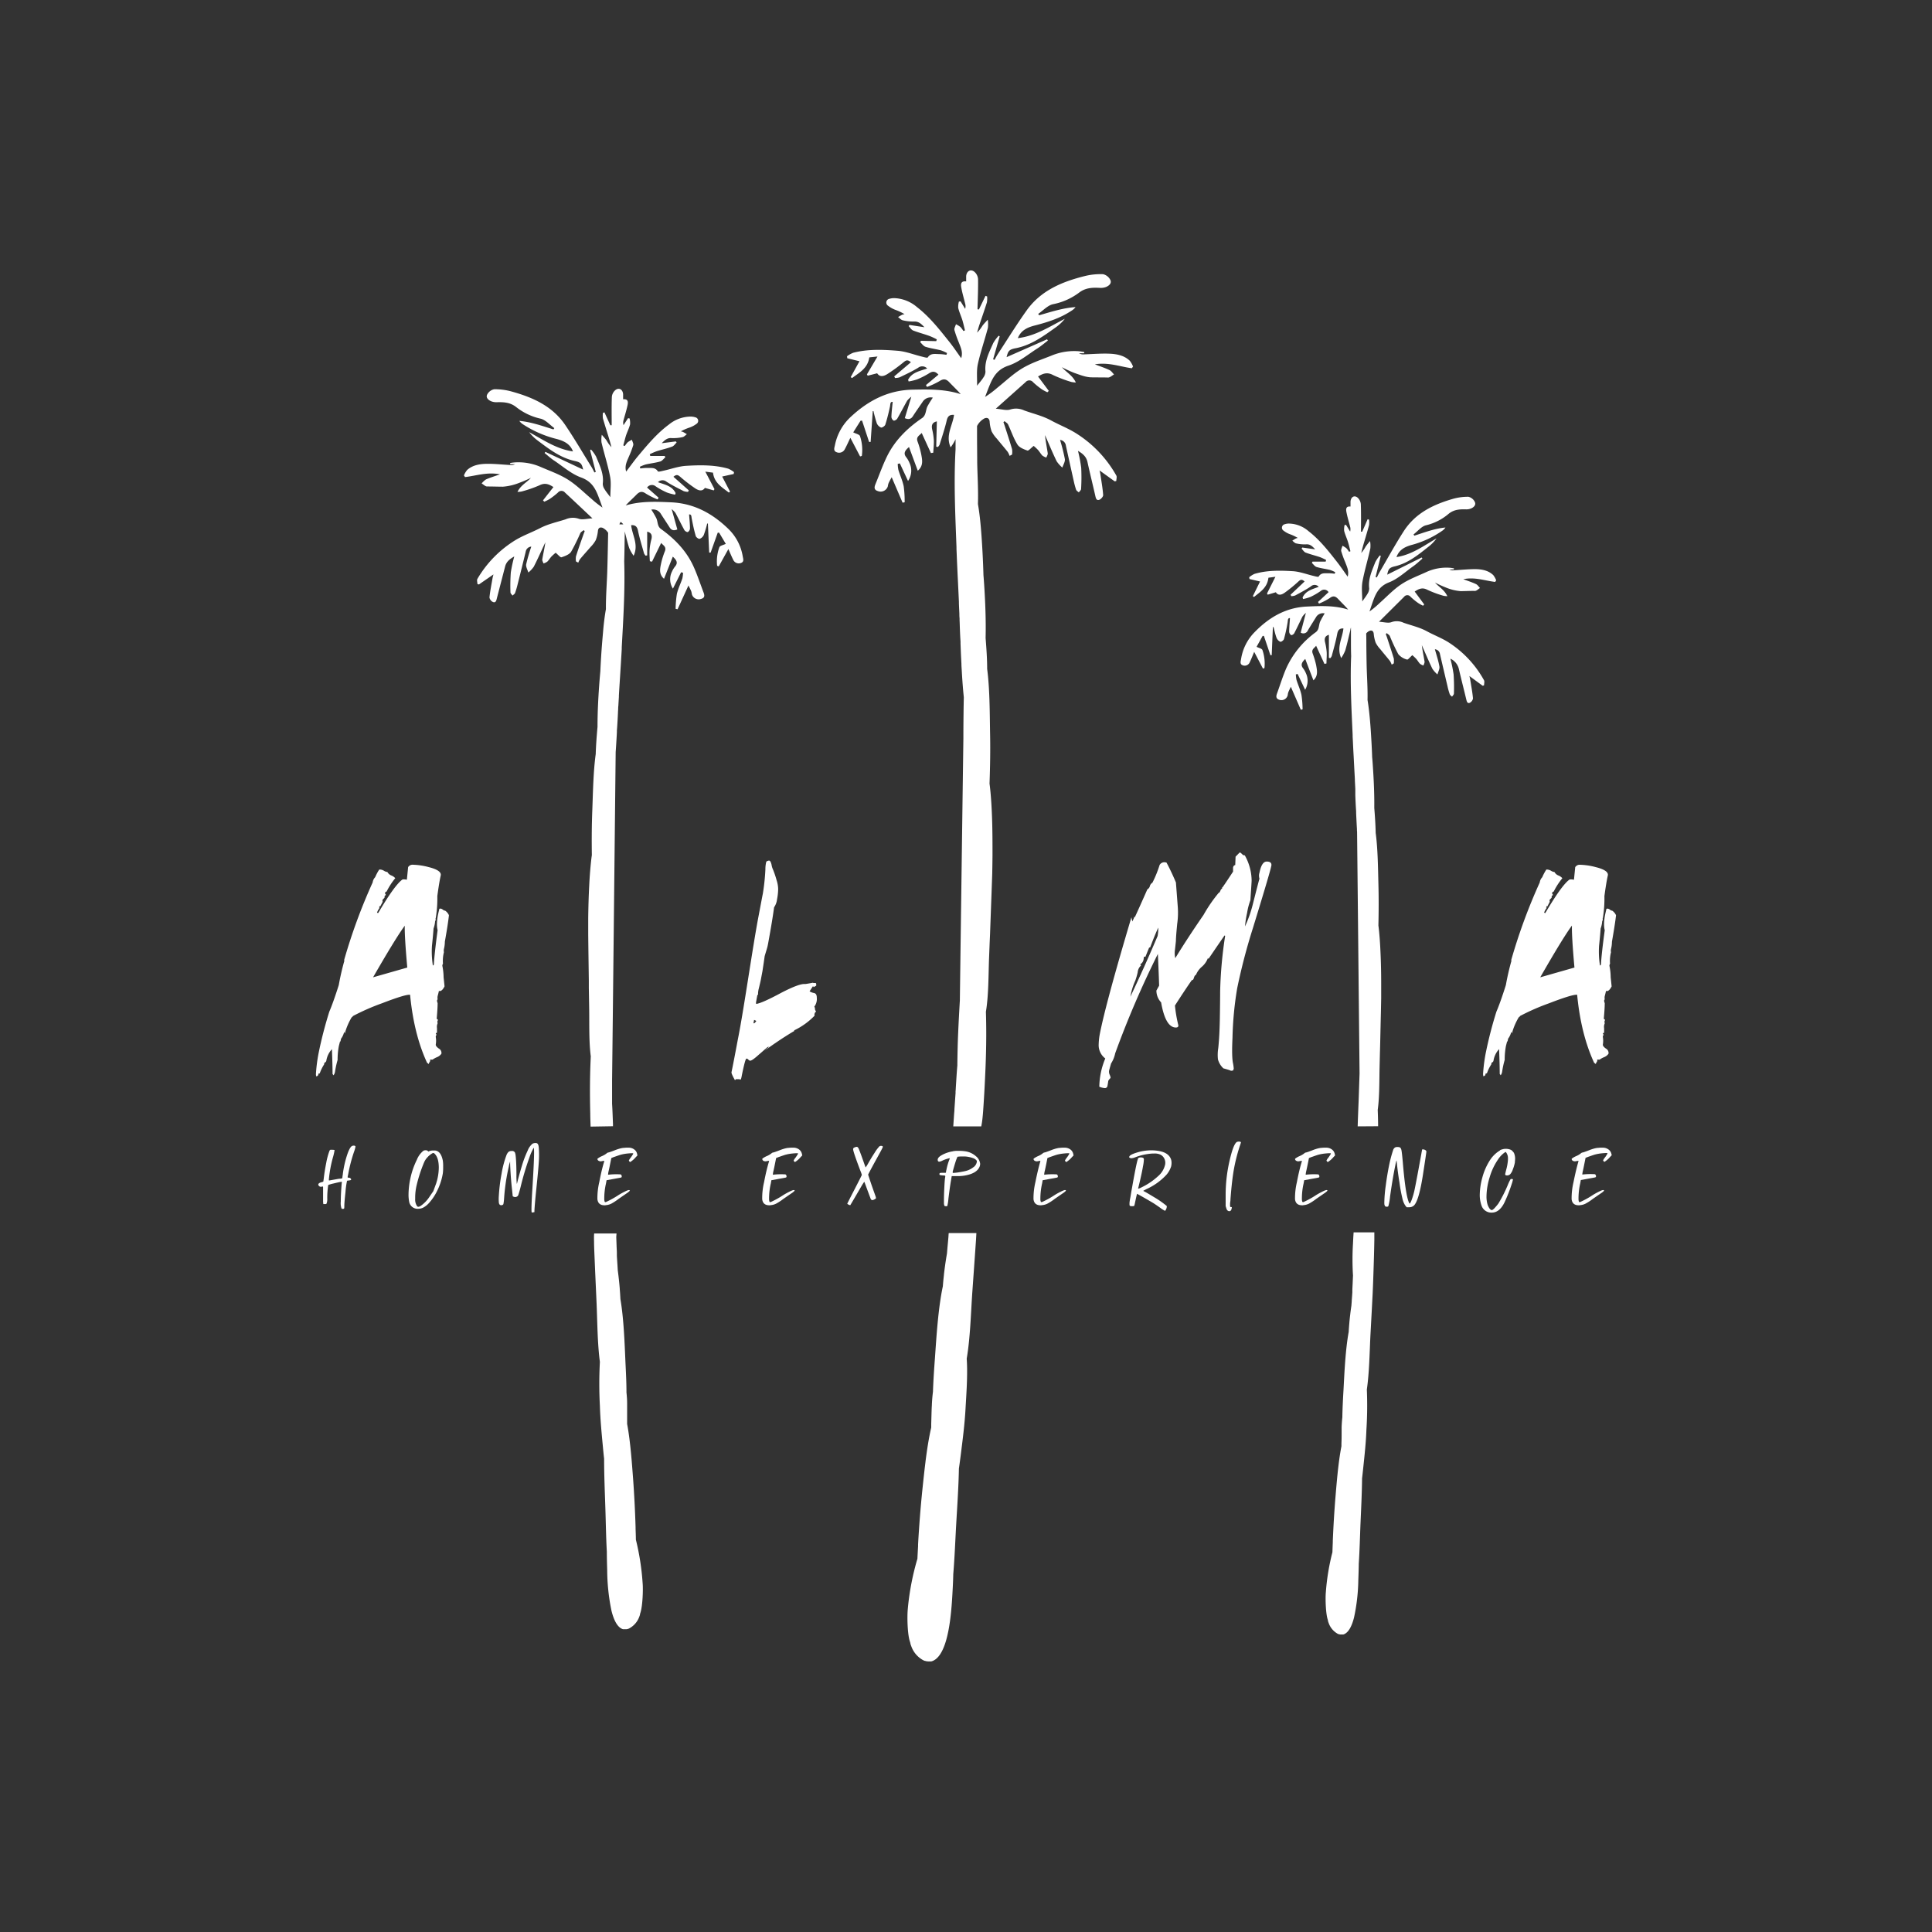 <svg id="Livello_1" data-name="Livello 1" xmlns="http://www.w3.org/2000/svg" viewBox="0 0 708.66 708.66"><rect x="0" y="0" width="708.66" height="708.66" fill="#333333" stroke="none"/><defs><style>.cls-1{fill:#fff;}</style></defs><path class="cls-1" d="M347.94,452.73h0a.53.53,0,0,1,0,.13l-.06.92c-.1,1.18-.22,2.44-.34,3.73h0v0c-.06.75-.13,1.51-.19,2.27-.26,1.49-.51,3.07-.73,4.68h0v0c-.14,1-.26,2-.38,3a.77.77,0,0,1,0,.15h0c-.16,1.38-.3,2.78-.4,4.18-1.73,8.11-2.35,18.57-2.9,26.3-.31,4.13-.59,8.28-.73,12.43-.19,1.44-.31,2.93-.39,4.44h0v0c0,.55-.06,1.1-.08,1.66v0h0c-.07,1.95-.11,3.9-.17,5.78l0,1.22c-.9,3.91-1.55,8.19-2.09,12.45h0v.05c-.44,3.51-.8,7-1.15,10.3-.69,6.7-1.2,13.38-1.58,20.1l0,.61h0c-.08,1.54-.17,3.07-.24,4.61a95.41,95.41,0,0,0-3.47,17.77h0l-.09,1c-.22,2.65-.13,9.23.91,11.93a3.82,3.82,0,0,0,.11.51s0,0,0,0h0l0,.09c.09.26.18.52.28.77v0A9.37,9.37,0,0,0,338.7,609h0c.18.08.37.16.55.22l.11,0,.47.13.16,0,.41.06H341l.27,0,.27,0a2.29,2.29,0,0,0,.51-.15c2.07-.8,3.74-3.31,4.95-7.45,1.45-5,2-11.16,2.33-16.83.12-2.24.28-4.91.33-7.57.51-6.12.74-12.39,1.07-18.19.38-6.61.87-13.66,1-20.57.24-1.58.44-3.18.65-4.78.71-5.64,1.47-11.44,1.78-17.21.26-4.78.86-12.42.43-18.29,1.3-7.64,1.51-16.39,2.05-24.26l.91-12.84.45-6.42c.05-.85.1-1.7.14-2.55H348Z"/><path class="cls-1" d="M360.61,407.59c.3-4.22.54-8.45.73-12.65.4-8.08.54-16,.29-23.82,1-6,.93-13.43,1.14-19.26l.24-6.14.14-3.07.11-3.07.45-12.3.24-6.78q.07-3.39.1-6.77c0-4.51,0-9-.16-13.46-.07-2.12-.17-4.31-.32-6.47s-.33-4.32-.61-6.37c.23-6.32.33-12.66.19-19.08-.12-7.28-.11-15.74-1.06-23,0-3.86-.28-7.58-.57-11.34.16-6.66-.13-13.37-.52-19.42-.08-1.23-.17-2.44-.27-3.65-.07-2.76-.19-5.5-.33-8.17-.15-2.85-.34-5.91-.6-9s-.6-6.07-1.09-8.87v-.2c.16-5-.17-10.06-.27-15,0-3.14-.05-6.29-.06-9.43,0-1.32,0-2.64,0-4a6.6,6.6,0,0,1,2.79-2.84c1-.34,1.69,0,1.83,1.19a13.24,13.24,0,0,0,.73,3.61,11.81,11.81,0,0,0,1.91,2.67c1.32,1.63,2.7,3.22,4,4.86a6.89,6.89,0,0,1,.68,1.45l.9-.47a6.65,6.65,0,0,0,0-2c-.81-2.77-1.72-5.51-2.6-8.27-.17-.54-.37-1.08-.56-1.62l.4-.37c.44.39,1.06.71,1.3,1.21,1.16,2.44,2,5.07,3.42,7.34.68,1.11,2.32,1.76,3.67,2.23.43.15,1.29-.92,2.31-1.7a19.53,19.53,0,0,1,1.58,1.48c.59.65,1,1.46,1.62,2.08a5.25,5.25,0,0,0,1.44.72c.18-.53.58-1.09.51-1.59-.32-2.2-.78-4.38-1-6.66,1.4,3.2,2.74,6.44,4.26,9.58a11.24,11.24,0,0,0,2.1,2.34c.33-1.05,1.07-2.16.92-3.14a69.09,69.09,0,0,0-1.76-7,2.38,2.38,0,0,1,2.14,2.09q1.42,6.47,2.87,12.92a29.56,29.56,0,0,0,.87,3.23c.15.4.63.68,1,1,.29-.41.81-.81.83-1.23a69.45,69.45,0,0,0,.05-7.77,53.17,53.17,0,0,0-1.19-6.24c1.7,1,3.05,2.08,3.49,4.11.89,4.13,1.93,8.23,2.86,12.35.2.86.39,1.85,1.45,1.5.63-.22,1.48-1.18,1.44-1.76-.18-2.51-.64-5-1-7.51-.07-.46-.19-.9-.32-1.5l5.55,4,.59-.14c0-.68.3-1.52,0-2A43.41,43.41,0,0,0,394.81,159c-2.92-1.86-6.22-3.11-9.27-4.78s-6.55-2.47-9.83-3.66a7.07,7.07,0,0,0-5.16-.35c-1.43.46-3.2-.14-5.29-.3l10.94-9.76a1.78,1.78,0,0,1,2.76.07,29.94,29.94,0,0,0,3.16,2.56,15.14,15.14,0,0,0,2.07,1.1l.51-.5-3.94-5.28c1.78-1.1,3.35-1.68,5.43-.57a47.46,47.46,0,0,0,6.77,2.57,9.68,9.68,0,0,0,1.66.2c-1.2-2.64-3.51-3.75-5.12-5.61a48.28,48.28,0,0,0,4.51,2.08c2.05.7,4.17,1.59,6.28,1.64s4.09,0,6.15.07c.71,0,1.46-.73,2.19-1.13-.55-.55-1-1.3-1.68-1.61-1.58-.75-3.26-1.3-5.35-2.1,5-.83,9.21.84,13.55,1.44l.45-.62a8.07,8.07,0,0,0-1.2-2.14c-2.09-2-4.83-2.48-7.54-2.59-3.09-.12-6.19.16-9.29.25a3.06,3.06,0,0,1-1.79-.39l1.88,0,.08-.44a16.16,16.16,0,0,0-1.67-.28,21.63,21.63,0,0,0-9.92,1.38c-3.69,1.51-7.58,2.73-11,4.75s-6.34,4.85-9.47,7.35a36.88,36.88,0,0,1-4.36,3.25c.6-1.53,1.16-3.07,1.8-4.58,1.35-3.2,3-5.65,6.82-6.92s7.11-4.09,10.59-6.3c1.34-.86,2.56-1.91,3.84-2.88l-.31-.46L369.22,131c.56-2.35,1-2.83,3.38-3.28,5.69-1.12,10.2-4.48,14.77-7.73a16.23,16.23,0,0,0,3.21-3.05c-5.54,2.84-10.75,6.31-17.24,7.09,1.2-3,3.71-4,6.31-4.66,4.71-1.21,9.29-2.68,13.38-5.4a5.1,5.1,0,0,0,1.48-1.33c-4.61.31-9,1.76-13.35,3l-.34-.51c1.82-1.23,3.5-3.16,5.48-3.56a23.41,23.41,0,0,0,9.59-4.29c2.37-1.77,4.85-1.82,7.52-1.69a5.49,5.49,0,0,0,2.35-.35c1.14-.5,2.18-1.45,1.42-2.74a4,4,0,0,0-2.59-1.93,24,24,0,0,0-6.65.68c-8.34,2.07-16.13,5.29-21.34,12.58-3.73,5.22-7.1,10.7-10.61,16.07-.44.67-.8,1.39-1.19,2.09l-.53-.19q1.22-4.22,2.42-8.42l-.37-.24a14.41,14.41,0,0,0-2,2.71c-1.46,3.33-3.24,6.59-2.85,10.45a3.82,3.82,0,0,1-.73,2.11c-.61,1-1.4,1.85-2.35,3.07.07-2.8-.25-5.45.28-7.92,1-4.49,2.51-8.85,3.69-13.3a11.07,11.07,0,0,0-.05-3c-.64.73-1.35,1.41-1.92,2.19a13.18,13.18,0,0,1-2,2.57c.27-.91.51-1.84.81-2.74.93-2.79,1.92-5.56,2.8-8.37a8.66,8.66,0,0,0,.08-2.17l-.59-.23-2.42,5-.52-.06c.09-3.69.26-7.39.2-11.08a3.92,3.92,0,0,0-1.27-2.62c-1.4-1.19-2.92-.37-3.09,1.52,0,.58,0,1.17,0,1.95-2.06-.24-2,1.12-1.77,2.34.36,2,.94,3.88,1.4,5.82a3.32,3.32,0,0,1,0,1.9l-1.68-2.73-.61.06a7.15,7.15,0,0,0-.25,2.35c.36,1.48,1,2.88,1.48,4.33.39,1.28.67,2.6,1,3.9l-.59.22a8.62,8.62,0,0,0-1.1-1.48,9.24,9.24,0,0,0-1.62-1c-.21.71-.72,1.5-.57,2.13a41.35,41.35,0,0,0,1.59,4.49c.67,1.8,1.62,3.54.9,5.83-1.61-2.21-3-4.34-4.63-6.33-3.53-4.43-7.05-8.88-11.57-12.39a13.56,13.56,0,0,0-8-3.29,6.08,6.08,0,0,0-2.09.22,1.4,1.4,0,0,0-.52,2.57,10.2,10.2,0,0,0,2.55,1.45,20,20,0,0,1,3.49,1.63,3.9,3.9,0,0,0-.85.19c-.53.26-1,.57-1.54.86.55.41,1.06,1,1.67,1.18a16.29,16.29,0,0,0,4.21.47c1.65-.07,2.58.8,3.79,2.09l-5.48-.84c-.1.15-.21.29-.31.43.56.56,1,1.37,1.7,1.63,2,.77,4,1.27,6,2a25,25,0,0,1,2.63,1.23l-.2.65-5.61-.13-.28.52c.64.58,1.2,1.44,1.95,1.68,1.83.58,3.77.83,5.64,1.3a15.37,15.37,0,0,1,2.25,1l-.22.65a19,19,0,0,0-2.7-.27c-1.45,0-3.07-.43-4.15,1.23-.17.25-1.38-.12-2.08-.29-3-.73-5.9-1.9-8.91-2.15-5.45-.44-11-.67-16.37.73a9.83,9.83,0,0,0-2.26,1.28l.11.73,4.47,1.1c-1,1.79-2.11,3.8-3.22,5.82l.5.34c2.64-2,5.73-3.53,6.32-7.58l3-.32L318,137.31l.27.5,3.47-.89c1,1.54,2.5,1.07,3.75.28a62.2,62.2,0,0,0,6-4.38c.81-.66,1.42-1,2.63.05L328,138.06l.3.59a5.75,5.75,0,0,0,1.69-.25c2.28-1.1,4.59-2.17,6.75-3.48a2.46,2.46,0,0,1,3.35.25c-2.67.92-5.56,1.38-7,4.13.07.21.14.42.2.62a19.57,19.57,0,0,0,3.17-.78,29,29,0,0,0,4.4-2.26c1.29-.82,2.28-.66,3.36.54l-4.58,3.83.39.68a29.77,29.77,0,0,0,4.57-2.13c1.5-1,2.5-.78,3.63.43,1.37,1.45,2.83,2.8,4.17,4.35-5.8-1.88-11.71-1.77-17.65-1.65-8.87.18-16.12,3.91-22.5,9.8a19.22,19.22,0,0,0-6,10.59c-.19.93-.69,2.09.66,2.57a2.34,2.34,0,0,0,3-1.19c.73-1.34,1.33-2.74,2-4.11l3.58,6.83.63-.19a15.94,15.94,0,0,0-.68-7.29c-.25-.61-1.48-.84-2.47-1.35.76-1.21,1.73-2.76,2.71-4.3l.53,0,2.58,7.82.56,0,.78-11.3h.27a43.79,43.79,0,0,0,1.2,4.43,2.91,2.91,0,0,0,1.56,1.58c.39.12,1.41-.55,1.57-1.05.69-2.17,1.23-4.39,1.71-6.62.18-.86,0-1.82,1-1.75-.17,1.84-.41,3.66-.47,5.49a1.74,1.74,0,0,0,.8,1.38c.3.13,1.11-.31,1.34-.7,1.27-2.18,2.41-4.43,3.65-6.62a9,9,0,0,1,1.52-1.45c-.91,3-1.65,5.4-2.4,7.88,1.39.58,2.3.37,3-.77,1.15-1.78,2.39-3.51,3.57-5.26a3.47,3.47,0,0,1,3.71-1.49,35.21,35.21,0,0,0-2,3.25c-.41.87-.48,1.9-.84,2.81a3,3,0,0,1-1,1.36c-5.51,3.74-10.16,8.3-13.08,14.36-1.53,3.18-2.72,6.53-4.06,9.8-.47,1.13-.76,2.22.83,2.69a2.76,2.76,0,0,0,3.64-1.74,5.91,5.91,0,0,1,.29-1.19c.28-.63.63-1.23,1.13-2.16l4,9.34.76-.14a40.36,40.36,0,0,0-.35-5.84c-.41-2.06-1.33-4-1.94-6a11.15,11.15,0,0,1-.24-2.25l.77-.17,3,6.44a6.67,6.67,0,0,0,.54-6.61,9.06,9.06,0,0,0-1.13-2c-1.24-1.5-.57-2.54.94-3.84,1.12,3,2.15,5.81,3.22,8.69,2.15-1.82,1.63-4,1.27-6a31.61,31.61,0,0,0-1.36-4.74c-.62-1.74.8-2.21,1.53-3.11l3.38,7.38.86-.15c.08-1.52.26-3,.21-4.55a23.81,23.81,0,0,0-.61-4c-.32-1.51,0-2.54,1.72-2.93-.08,3.1-.15,6.19-.23,9.28l.61.12a3.39,3.39,0,0,0,.63-.86c.9-2.93,1.89-5.84,2.59-8.82.36-1.56,1-2.23,2.7-2.1-.5,3.9-3.21,7.51-1.25,11.9a15.9,15.9,0,0,0,1.81-3l0-.09c0,1.29,0,2.57,0,3.85-.69,12-.09,24.31.34,35.76h0l0,.74.09,2.13c.07,1.69.14,3.37.22,5.05h0l.09,2q.26,5.13.49,10.24h0l0,.59h0c.05,1.26.11,2.52.17,3.78,0,.46,0,.93.05,1.4s0,1,.05,1.48h0c.06,2,.13,4.05.24,6.05h0l.08,1.31h0c0,.23,0,.47,0,.7.07,1.82.14,3.65.23,5.47h0l.1,1.87c0,.87.08,1.75.13,2.62.18,3.3.42,6.56.75,9.74-.1,4.3-.13,8.59-.16,12.88,0,.72,0,1.46,0,2.19-.49,36.4-1,73.34-1.29,95.91v.12c-.22,3.9-.45,7.89-.62,11.9-.17,3.8-.25,7.61-.3,11.39v.08h0c0,.18,0,.37,0,.55-.25,2.8-.4,5.65-.58,8.39h0c0,.39-.05.78-.08,1.16l0,.61h0c-.14,1.95-.27,3.91-.41,5.86h0v.08c0,.61-.09,1.22-.13,1.82l-.3,4.45h10.27C360.31,411.27,360.47,409.43,360.61,407.59Z"/><path class="cls-1" d="M217.9,455.44c0,1.89.11,3.79.18,5.68l.24,5.67.51,11.33c.29,6.94.31,14.66,1.21,21.42a151.13,151.13,0,0,0,0,16.11c.15,5.09.65,10.22,1.12,15.2.13,1.42.27,2.83.43,4.22,0,6.09.27,12.31.46,18.14.17,5.12.24,10.65.54,16,0,2.36.07,4.71.13,6.68a75.19,75.19,0,0,0,1.56,14.88c.9,3.68,2.19,5.92,3.83,6.68a2.48,2.48,0,0,0,.41.15,1.33,1.33,0,0,0,.21,0,.78.78,0,0,0,.22,0h.44l.34,0,.12,0a2.36,2.36,0,0,0,.38-.1l.09,0a4.07,4.07,0,0,0,.44-.18h0A7.91,7.91,0,0,0,234.5,593v0c.08-.22.16-.44.23-.67l0-.08h0l0,0a3.12,3.12,0,0,0,.09-.44c.88-2.36,1.07-8.15.94-10.49l-.06-.85h0a91.61,91.61,0,0,0-2.46-15.73c0-1.36-.07-2.71-.11-4.07h0l0-.54q-.27-8.88-.91-17.73c-.22-2.91-.45-6-.74-9.1v0h0c-.36-3.77-.8-7.55-1.45-11v-1.06c0-1.67,0-3.39,0-5.1h0v0l0-1.47v0h0c0-1.33-.11-2.64-.24-3.92,0-3.65-.19-7.32-.37-11-.3-6.82-.61-16-1.85-23.23q-.09-1.85-.24-3.69h0s0-.08,0-.13c-.07-.88-.15-1.76-.24-2.62v0h0c-.15-1.42-.31-2.82-.49-4.14l-.12-2v0h0c-.08-1.14-.15-2.25-.21-3.29l0-.82v-.1h0c0-.91-.07-1.81-.11-2.71v-.18h0l-.11-2.92c0-.48.06-1,.09-1.47h-8.2C217.85,453.32,217.87,454.38,217.9,455.44Z"/><path class="cls-1" d="M496.28,456.11a96.14,96.14,0,0,0,0,11.76l-.12,2.68h0v.16c-.05.82-.09,1.65-.12,2.48h0s0,.07,0,.1l0,.75c-.06.95-.14,2-.22,3h0v0c0,.6-.09,1.21-.12,1.83-.18,1.21-.35,2.49-.5,3.79h0v0c-.09.79-.17,1.59-.25,2.4,0,0,0,.08,0,.12h0c-.1,1.12-.19,2.25-.25,3.38-1.2,6.58-1.57,15-1.9,21.28-.2,3.34-.37,6.7-.43,10.05-.13,1.17-.21,2.37-.26,3.58h0v0c0,.45,0,.89,0,1.34v0h0c0,1.57,0,3.15-.07,4.67l0,1c-.62,3.18-1.06,6.64-1.42,10.09h0v0c-.29,2.84-.53,5.67-.75,8.33-.45,5.42-.77,10.83-1,16.25l0,.5h0c-.05,1.24-.1,2.48-.14,3.72a83.56,83.56,0,0,0-2.39,14.4h0l-.06.78c-.14,2.15,0,7.46.77,9.63a1.77,1.77,0,0,0,.08.4v0h0l0,.08a6.26,6.26,0,0,0,.21.61v0a7.23,7.23,0,0,0,3.33,4h0a2.78,2.78,0,0,0,.4.16l.08,0c.12,0,.23.07.35.09l.11,0a1.65,1.65,0,0,0,.31,0h.41l.2,0,.19,0a1.71,1.71,0,0,0,.38-.13c1.51-.68,2.71-2.73,3.56-6.08a69.46,69.46,0,0,0,1.57-13.63c.06-1.81.15-4,.17-6.12.32-4.95.44-10,.63-14.7.23-5.34.52-11,.58-16.62.16-1.28.29-2.57.43-3.87.48-4.56,1-9.26,1.16-13.92a139.88,139.88,0,0,0,.16-14.77c.89-6.19,1-13.26,1.3-19.62l.56-10.39.27-5.19c.08-1.73.15-3.47.21-5.2.17-4.86.33-9.7.41-14.52,0-.91,0-1.82,0-2.73h-7.6C496.4,453.53,496.34,454.82,496.28,456.11Z"/><path class="cls-1" d="M224.84,413.1l0-.85h0c-.1-2.42-.17-4.93-.33-7.4,0-.16,0-.33,0-.49h0v-.07c0-2.63,0-5.28,0-7.92.32-26.81.85-77.48,1.32-120.55l.06-.81.11-1.64h0c.1-1.6.2-3.21.28-4.81,0-.2,0-.41,0-.62h0l.09-1.14h0c.12-1.75.22-3.55.3-5.32h0c0-.43.05-.87.07-1.31s0-.82.07-1.22c.06-1.11.13-2.22.2-3.33h0l0-.51h0c.18-3,.37-6,.56-9l.11-1.74h0c.1-1.48.18-3,.27-4.44l.11-1.88,0-.65h0c.55-10.07,1.24-20.89.9-31.48.07-2.26.11-4.53.14-6.81l.05-3h0l0-1.2c.51,2,1,4.07,1.63,6.07a15,15,0,0,0,1.63,2.88c1.94-4.09-.52-7.55-.9-11.23,1.55-.09,2.19.55,2.5,2,.58,2.82,1.45,5.58,2.23,8.36a3.42,3.42,0,0,0,.57.83l.58-.11V195c1.58.41,1.89,1.38,1.55,2.8a21.11,21.11,0,0,0-.66,3.77c-.1,1.42,0,2.86.09,4.29l.8.16,3.35-6.87c.67.87,2,1.34,1.38,3a28.18,28.18,0,0,0-1.39,4.44c-.4,1.92-.94,3.94,1.05,5.71l3.23-8.12c1.39,1.27,2,2.26.8,3.64a8.65,8.65,0,0,0-1.11,1.85,6.29,6.29,0,0,0,.35,6.24l3-6,.71.17a11.38,11.38,0,0,1-.26,2.12c-.63,1.89-1.54,3.7-2,5.63a38.24,38.24,0,0,0-.46,5.49l.71.16,4-8.72c.44.9.76,1.47,1,2.07a6,6,0,0,1,.25,1.13,2.59,2.59,0,0,0,3.38,1.72c1.51-.4,1.26-1.44.85-2.51-1.19-3.12-2.23-6.3-3.6-9.33-2.61-5.78-6.89-10.17-12-13.83a2.83,2.83,0,0,1-.95-1.3c-.31-.86-.35-1.83-.73-2.66a30.13,30.13,0,0,0-1.83-3.11,3.27,3.27,0,0,1,3.46,1.48c1.07,1.69,2.19,3.34,3.24,5,.67,1.1,1.53,1.31,2.85.79l-2.08-7.47a8.09,8.09,0,0,1,1.39,1.4c1.13,2.09,2.14,4.24,3.29,6.32.2.37,1,.8,1.25.69a1.65,1.65,0,0,0,.78-1.28c0-1.72-.2-3.44-.32-5.18,1-.05.8.86,1,1.67.4,2.11.85,4.21,1.45,6.27.14.47,1.09,1.14,1.45,1a2.72,2.72,0,0,0,1.51-1.45,38.85,38.85,0,0,0,1.23-4.15h.26c.16,3.56.31,7.11.47,10.66h.53l2.61-7.31h.5l2.45,4.11c-.94.46-2.11.65-2.35,1.22a14.9,14.9,0,0,0-.82,6.85l.59.19,3.53-6.35c.59,1.3,1.12,2.64,1.77,3.91a2.21,2.21,0,0,0,2.81,1.2c1.29-.43.84-1.53.69-2.41A18.12,18.12,0,0,0,267.16,194c-5.87-5.69-12.61-9.37-21-9.75-5.59-.25-11.15-.49-16.66,1.15,1.29-1.43,2.71-2.67,4-4,1.1-1.11,2.05-1.32,3.44-.32a28,28,0,0,0,4.25,2.11l.39-.63-4.23-3.72a2.16,2.16,0,0,1,3.18-.43,27,27,0,0,0,4.09,2.24,18.18,18.18,0,0,0,3,.8l.2-.58c-1.28-2.63-4-3.12-6.48-4a2.32,2.32,0,0,1,3.16-.16c2,1.29,4.16,2.35,6.28,3.44a5.68,5.68,0,0,0,1.58.27l.3-.54-5.64-5c1.16-1,1.73-.62,2.47,0a57.22,57.22,0,0,0,5.53,4.26c1.16.77,2.57,1.25,3.54-.18l3.24.92.27-.47L258.71,173l2.82.37c.47,3.83,3.35,5.37,5.79,7.29l.47-.31c-1-1.92-2-3.84-2.9-5.56l4.23-.93.12-.68a9.45,9.45,0,0,0-2.09-1.26c-5-1.44-10.26-1.36-15.4-1.06-2.84.16-5.63,1.2-8.44,1.81-.67.15-1.82.47-2,.23-1-1.59-2.51-1.17-3.88-1.26a18.37,18.37,0,0,0-2.55.2l-.19-.62a14.44,14.44,0,0,1,2.14-.85c1.77-.4,3.6-.6,5.34-1.1.72-.21,1.26-1,1.88-1.53l-.25-.5h-5.29l-.17-.63a23.94,23.94,0,0,1,2.5-1.09c1.9-.6,3.85-1,5.71-1.71.64-.23,1.1-1,1.64-1.49l-.29-.41-5.18.66c1.17-1.19,2.07-2,3.62-1.88a15.21,15.21,0,0,0,4-.35c.59-.11,1.08-.7,1.61-1.07-.48-.28-.94-.59-1.44-.84a3.89,3.89,0,0,0-.78-.21A19.24,19.24,0,0,1,253,156.8a9.37,9.37,0,0,0,2.44-1.3,1.32,1.32,0,0,0-.43-2.44,5.8,5.8,0,0,0-2-.25,12.77,12.77,0,0,0-7.65,2.91c-4.34,3.2-7.76,7.31-11.19,11.4-1.54,1.84-2.93,3.81-4.5,5.86-.62-2.17.31-3.8,1-5.48a38,38,0,0,0,1.6-4.19c.16-.59-.31-1.34-.49-2a10.38,10.38,0,0,0-1.55.92,8.93,8.93,0,0,0-1.06,1.37l-.55-.22c.34-1.21.63-2.45,1-3.64.46-1.36,1.12-2.66,1.49-4.05a6.81,6.81,0,0,0-.18-2.22l-.57-.07-1.65,2.54a3.21,3.21,0,0,1,0-1.8c.49-1.82,1.07-3.61,1.46-5.44.25-1.15.33-2.43-1.61-2.25,0-.73,0-1.29,0-1.83-.12-1.79-1.53-2.6-2.87-1.51a3.71,3.71,0,0,0-1.26,2.44c-.14,3.47-.06,7-.06,10.44l-.5,0-2.16-4.74-.56.2a7.71,7.71,0,0,0,0,2c.76,2.67,1.62,5.3,2.43,8,.27.85.47,1.73.7,2.59a13,13,0,0,1-1.78-2.46c-.52-.75-1.17-1.41-1.76-2.11a10.28,10.28,0,0,0-.11,2.81c1,4.21,2.35,8.36,3.16,12.6.45,2.34.08,4.83.08,7.48-.86-1.18-1.58-2-2.13-2.95a3.51,3.51,0,0,1-.64-2c.45-3.64-1.15-6.75-2.45-9.92a13.74,13.74,0,0,0-1.85-2.6l-.36.22c.7,2.66,1.39,5.32,2.09,8l-.5.18c-.35-.67-.67-1.36-1.07-2-3.19-5.14-6.23-10.38-9.62-15.38-4.74-7-12-10.19-19.81-12.34a23.1,23.1,0,0,0-6.25-.8,3.78,3.78,0,0,0-2.48,1.76c-.75,1.21.21,2.12,1.27,2.62a5.14,5.14,0,0,0,2.2.38c2.52-.06,4.86.05,7.05,1.77a22.22,22.22,0,0,0,8.93,4.26c1.86.42,3.4,2.27,5.08,3.48l-.33.47c-4.11-1.27-8.17-2.74-12.51-3.13a4.84,4.84,0,0,0,1.37,1.28,40.31,40.31,0,0,0,12.48,5.4c2.43.68,4.77,1.7,5.83,4.53-6.09-.88-10.92-4.27-16.07-7.07a15.49,15.49,0,0,0,2.95,2.94c4.23,3.17,8.4,6.44,13.73,7.62,2.19.48,2.64.95,3.11,3.17l-13.84-6.51-.29.43c1.18.94,2.3,2,3.55,2.8,3.22,2.16,6.27,4.88,9.83,6.17s5.06,3.63,6.25,6.68c.57,1.44,1.07,2.9,1.6,4.36a36.1,36.1,0,0,1-4-3.17c-2.88-2.43-5.58-5.16-8.75-7.14s-6.79-3.22-10.24-4.73a20.39,20.39,0,0,0-9.3-1.52,14.46,14.46,0,0,0-1.59.22l.06.42h1.78a2.93,2.93,0,0,1-1.69.32c-2.92-.16-5.84-.49-8.75-.45-2.55.05-5.14.45-7.16,2.26a7.54,7.54,0,0,0-1.18,2l.41.6c4.1-.47,8.13-1.94,12.8-1-2,.71-3.59,1.19-5.09,1.85a6.87,6.87,0,0,0-1.62,1.49c.68.39,1.37,1.13,2,1.11,1.94,0,3.87.07,5.79.08a20.38,20.38,0,0,0,6-1.41,45,45,0,0,0,4.29-1.84c-1.55,1.71-3.75,2.7-4.94,5.16a8.49,8.49,0,0,0,1.56-.16A45,45,0,0,0,197.9,178c2-1,3.44-.42,5.1.66-1.32,1.67-2.57,3.27-3.83,4.88l.47.48a14,14,0,0,0,2-1,27.59,27.59,0,0,0,3-2.34,1.67,1.67,0,0,1,2.6,0c3.24,3,6.46,6.06,10.07,9.45-2,.1-3.65.62-5,.16a6.63,6.63,0,0,0-4.87.21c-3.12,1-6.36,1.68-9.34,3.22s-6,2.6-8.85,4.28a40.88,40.88,0,0,0-14.13,14.32c-.29.48,0,1.27,0,1.92l.55.14,5.33-3.68c-.14.56-.27,1-.34,1.4-.4,2.35-.89,4.7-1.12,7.06a2.28,2.28,0,0,0,1.32,1.68c1,.36,1.19-.57,1.39-1.37,1-3.86,2-7.7,3-11.57.46-1.9,1.76-2.87,3.39-3.79a49.56,49.56,0,0,0-1.27,5.86,66.15,66.15,0,0,0-.13,7.32c0,.39.49.78.75,1.17.32-.31.78-.57.93-.94a28.35,28.35,0,0,0,.9-3q1.52-6,3-12.11a2.22,2.22,0,0,1,2.06-1.91A66.08,66.08,0,0,0,193,207c-.16.92.51,2,.8,3a10.46,10.46,0,0,0,2-2.15c1.51-2.93,2.84-6,4.24-8.93-.3,2.14-.78,4.18-1.13,6.25-.08.46.28,1,.44,1.5a4.73,4.73,0,0,0,1.38-.64c.59-.57,1-1.32,1.57-1.92a18.68,18.68,0,0,1,1.52-1.36c.94.76,1.73,1.79,2.14,1.66,1.27-.42,2.83-1,3.51-2a72.67,72.67,0,0,0,3.39-6.85c.23-.46.82-.74,1.24-1.11l.37.37c-.19.5-.39,1-.56,1.51-.9,2.57-1.82,5.14-2.64,7.73a6.14,6.14,0,0,0,0,1.87l.84.46a6,6,0,0,1,.68-1.34c1.27-1.52,2.61-3,3.9-4.49a10.85,10.85,0,0,0,1.85-2.47,12.71,12.71,0,0,0,.78-3.38c.15-1.16.82-1.42,1.75-1.09a5.11,5.11,0,0,1,2,1.82c-.05,2.1-.08,4.21-.13,6.33-.06,2.76-.12,5.54-.21,8.3-.16,4.35-.51,8.77-.48,13.2v.18c-.44,2.46-.77,5.12-1,7.79s-.47,5.36-.64,7.87c-.16,2.35-.3,4.76-.41,7.19-.1,1.06-.19,2.13-.28,3.21-.41,5.32-.76,11.22-.75,17.09-.3,3.3-.55,6.57-.66,10-.88,6.39-1,13.83-1.24,20.24-.23,5.65-.26,11.24-.18,16.81-.26,1.79-.44,3.68-.6,5.59s-.28,3.83-.37,5.69c-.21,3.93-.31,7.89-.36,11.86q0,3,0,6l.07,6,.15,10.84,0,2.71.05,2.7.09,5.42c.07,5.13-.12,11.67.58,17-.34,6.86-.37,13.87-.19,21,0,1.59.08,3.18.12,4.78Zm3.74-220.84,0,.07-1.37,0a3.3,3.3,0,0,1,.45-.9A5.23,5.23,0,0,1,228.58,192.26Z"/><path class="cls-1" d="M505.49,413.1c0-2-.06-4-.14-6,.68-4.86.57-10.86.68-15.56l.12-5,.07-2.49.06-2.48q.11-5,.23-9.93l.11-5.48c0-1.83,0-3.65,0-5.47,0-3.64-.07-7.27-.23-10.87-.07-1.71-.16-3.47-.29-5.22s-.28-3.48-.5-5.13c.12-5.1.14-10.23,0-15.4-.15-5.88-.21-12.71-1-18.56-.06-3.12-.27-6.12-.51-9.15.06-5.38-.21-10.8-.55-15.68-.06-1-.14-2-.23-2.93-.07-2.23-.18-4.45-.31-6.6-.13-2.3-.29-4.77-.51-7.23s-.49-4.88-.87-7.14v-.16c.08-4.07-.21-8.12-.32-12.11-.06-2.53-.09-5.07-.12-7.61,0-1.52,0-3-.05-4.56a3.47,3.47,0,0,1,1.16-.92c.85-.32,1.46-.07,1.6,1.06a13.07,13.07,0,0,0,.71,3.26,10.33,10.33,0,0,0,1.7,2.39c1.17,1.47,2.39,2.88,3.56,4.35a7.53,7.53,0,0,1,.62,1.31l.76-.46a6.83,6.83,0,0,0,0-1.81c-.76-2.51-1.6-5-2.41-7.48-.16-.49-.35-1-.52-1.46l.34-.35c.38.35.92.62,1.14,1.07a69,69,0,0,0,3.09,6.62,6.1,6.1,0,0,0,3.21,2c.37.13,1.09-.86,1.95-1.6a17.54,17.54,0,0,1,1.39,1.31c.52.58.9,1.31,1.44,1.86a4.12,4.12,0,0,0,1.26.62c.14-.48.47-1,.4-1.45-.33-2-.76-4-1-6,1.28,2.89,2.5,5.8,3.87,8.64a10.15,10.15,0,0,0,1.86,2.09c.26-1,.87-2,.72-2.89-.36-2.14-1.08-4.22-1.66-6.35a2.07,2.07,0,0,1,1.88,1.85q1.37,5.87,2.75,11.72a23.78,23.78,0,0,0,.82,2.92c.13.37.55.61.84.91.24-.38.68-.75.69-1.13a69.84,69.84,0,0,0-.12-7.09A51.81,51.81,0,0,0,532,241.6a5.59,5.59,0,0,1,3.09,3.67c.86,3.74,1.83,7.46,2.72,11.19.19.78.38,1.68,1.28,1.34a2.19,2.19,0,0,0,1.2-1.63c-.2-2.3-.65-4.56-1-6.84-.07-.41-.18-.81-.31-1.36l4.87,3.57.5-.14c0-.63.23-1.4,0-1.86a38.77,38.77,0,0,0-12.92-13.86c-2.55-1.63-5.41-2.69-8.07-4.14s-5.69-2.12-8.54-3.12a5.75,5.75,0,0,0-4.45-.21c-1.21.45-2.75-.05-4.55-.15l9.2-9.15a1.49,1.49,0,0,1,2.38,0,26.11,26.11,0,0,0,2.77,2.27,14.18,14.18,0,0,0,1.81,1l.43-.47-3.5-4.73c1.51-1,2.84-1.61,4.65-.64a40,40,0,0,0,5.89,2.19,7.14,7.14,0,0,0,1.43.15c-1.09-2.38-3.1-3.34-4.52-5a40.31,40.31,0,0,0,3.91,1.79,17.89,17.89,0,0,0,5.44,1.36c1.76,0,3.52-.12,5.29-.08.62,0,1.24-.69,1.87-1.07-.49-.49-.9-1.17-1.48-1.44-1.38-.65-2.83-1.11-4.65-1.79,4.26-.87,7.94.56,11.68,1l.38-.58a7.4,7.4,0,0,0-1.07-1.92c-1.85-1.76-4.22-2.15-6.55-2.19-2.66,0-5.32.28-8,.43a2.46,2.46,0,0,1-1.54-.31h1.62l.06-.41c-.49-.07-1-.18-1.45-.21a17.66,17.66,0,0,0-8.5,1.48c-3.15,1.46-6.47,2.66-9.35,4.57s-5.36,4.56-8,6.91a32.47,32.47,0,0,1-3.69,3.07c.48-1.41.94-2.83,1.45-4.22,1.09-2.95,2.48-5.21,5.72-6.46s6-3.89,9-6c1.14-.81,2.16-1.8,3.24-2.71l-.27-.42-12.64,6.31c.43-2.15.84-2.6,2.84-3.07,4.87-1.14,8.68-4.31,12.54-7.38a14.6,14.6,0,0,0,2.7-2.84c-4.71,2.71-9.12,6-14.68,6.84,1-2.74,3.1-3.72,5.32-4.39a35.83,35.83,0,0,0,11.4-5.22,4.46,4.46,0,0,0,1.25-1.24c-4,.38-7.67,1.8-11.42,3l-.3-.46c1.53-1.16,2.94-3,4.64-3.37a19.81,19.81,0,0,0,8.15-4.12c2-1.67,4.14-1.77,6.44-1.71a4.45,4.45,0,0,0,2-.38c1-.47,1.85-1.36,1.16-2.52a3.47,3.47,0,0,0-2.26-1.71,20.06,20.06,0,0,0-5.71.77c-7.13,2.08-13.77,5.19-18.1,12-3.1,4.84-5.87,9.91-8.78,14.89-.37.62-.66,1.29-1,1.93l-.46-.16c.64-2.58,1.27-5.16,1.91-7.73l-.33-.21a13.15,13.15,0,0,0-1.69,2.51c-1.19,3.07-2.65,6.08-2.23,9.6a3.63,3.63,0,0,1-.59,1.94c-.5.9-1.16,1.71-1.95,2.85,0-2.56-.33-5,.07-7.23.75-4.11,2-8.13,2.89-12.21a9.93,9.93,0,0,0-.1-2.71,24.34,24.34,0,0,0-1.6,2,13.26,13.26,0,0,1-1.63,2.38c.21-.84.4-1.68.63-2.51.74-2.57,1.54-5.12,2.23-7.7a8.17,8.17,0,0,0,0-2l-.51-.19-2,4.59-.45,0c0-3.37.07-6.75-.06-10.11a3.69,3.69,0,0,0-1.15-2.36c-1.23-1.06-2.52-.27-2.63,1.46,0,.53,0,1.06,0,1.77-1.78-.17-1.7,1.07-1.47,2.18.35,1.77.89,3.51,1.33,5.27a3.28,3.28,0,0,1,0,1.74c-.51-.82-1-1.64-1.51-2.46l-.52.07a6.64,6.64,0,0,0-.16,2.15c.34,1.34.94,2.6,1.36,3.92.37,1.15.63,2.35.94,3.53l-.5.21a8.26,8.26,0,0,0-1-1.33,8.94,8.94,0,0,0-1.42-.89c-.17.66-.59,1.39-.45,2a37,37,0,0,0,1.47,4.05c.6,1.63,1.46,3.2.89,5.3-1.43-2-2.7-3.89-4.11-5.67-3.14-4-6.25-7.93-10.22-11a11.26,11.26,0,0,0-7-2.81,4.68,4.68,0,0,0-1.79.25,1.29,1.29,0,0,0-.39,2.35,8.72,8.72,0,0,0,2.22,1.26,16.92,16.92,0,0,1,3,1.41,3,3,0,0,0-.72.2c-.45.24-.87.54-1.31.81.49.36.94.93,1.47,1a13.11,13.11,0,0,0,3.63.33c1.41-.1,2.24.68,3.3,1.83l-4.73-.65-.26.4c.49.5.91,1.23,1.5,1.45,1.7.65,3.48,1.07,5.21,1.65a20.56,20.56,0,0,1,2.29,1.06l-.16.6h-4.83l-.23.49c.57.51,1.06,1.28,1.71,1.48,1.59.49,3.27.68,4.89,1.07a11.77,11.77,0,0,1,1.95.83l-.17.59a15.38,15.38,0,0,0-2.34-.19c-1.24.08-2.64-.32-3.54,1.21-.14.24-1.19-.07-1.8-.21-2.57-.6-5.11-1.6-7.7-1.76-4.7-.28-9.46-.37-14.07,1a8.22,8.22,0,0,0-1.91,1.22c0,.22.07.44.11.66l3.86.9c-.81,1.66-1.73,3.52-2.65,5.38l.44.3c2.23-1.86,4.86-3.35,5.28-7.06l2.57-.35-3.08,6.12.24.45,3-.89c.88,1.38,2.17.92,3.23.17a52.29,52.29,0,0,0,5.05-4.13c.68-.62,1.2-.95,2.26,0l-5.15,4.87.27.53a4.78,4.78,0,0,0,1.44-.26c1.94-1.06,3.91-2.08,5.74-3.33a2,2,0,0,1,2.88.15c-2.27.9-4.75,1.38-5.92,3.93l.19.56a16.41,16.41,0,0,0,2.7-.78,24.44,24.44,0,0,0,3.74-2.17,1.9,1.9,0,0,1,2.9.42l-3.86,3.6.35.61a24.41,24.41,0,0,0,3.89-2c1.27-1,2.13-.76,3.14.31,1.2,1.29,2.49,2.5,3.68,3.88-5-1.58-10.12-1.35-15.22-1.11-7.64.36-13.79,3.92-19.15,9.43a17.93,17.93,0,0,0-4.92,9.8c-.14.85-.55,1.91.62,2.32a2,2,0,0,0,2.57-1.15c.6-1.23,1.08-2.53,1.62-3.79l3.22,6.15.54-.19a15.33,15.33,0,0,0-.74-6.63c-.23-.55-1.29-.73-2.15-1.18l2.23-4h.46q1.19,3.53,2.39,7.07h.48c.14-3.44.29-6.88.43-10.32h.23c.37,1.35.64,2.73,1.13,4a2.56,2.56,0,0,0,1.38,1.4c.33.1,1.19-.54,1.32-1,.55-2,1-4,1.33-6.07.14-.79,0-1.66.87-1.62-.11,1.69-.27,3.35-.29,5a1.64,1.64,0,0,0,.72,1.24c.26.11.95-.31,1.14-.67,1.05-2,2-4.09,3-6.11a7.74,7.74,0,0,1,1.27-1.36c-.71,2.72-1.3,4.95-1.9,7.23a1.79,1.79,0,0,0,2.61-.77c.95-1.64,2-3.24,3-4.87A2.91,2.91,0,0,1,485.9,225a32.23,32.23,0,0,0-1.67,3c-.34.8-.38,1.74-.66,2.58a2.81,2.81,0,0,1-.87,1.26,33.07,33.07,0,0,0-10.95,13.39c-1.25,2.93-2.2,6-3.29,9-.37,1-.6,2,.77,2.44a2.36,2.36,0,0,0,3.1-1.67,5,5,0,0,1,.23-1.09c.22-.58.51-1.13.92-2l3.66,8.43.65-.15a37.29,37.29,0,0,0-.42-5.31c-.4-1.87-1.23-3.62-1.8-5.46a11.38,11.38,0,0,1-.25-2.05l.65-.16,2.75,5.8a6.43,6.43,0,0,0,.32-6,7.85,7.85,0,0,0-1-1.79c-1.09-1.33-.54-2.3.73-3.52,1,2.71,2,5.25,3,7.85,1.81-1.71,1.32-3.67,1-5.53a30.59,30.59,0,0,0-1.27-4.29c-.57-1.57.64-2,1.25-2.87l3.06,6.66.74-.16c0-1.39.16-2.78.08-4.15a22.71,22.71,0,0,0-.6-3.66c-.32-1.37,0-2.31,1.41-2.7v8.46l.53.1a3.22,3.22,0,0,0,.52-.8c.71-2.69,1.5-5.37,2-8.1.28-1.44.86-2.06,2.28-2-.35,3.57-2.6,6.92-.82,10.87a14.43,14.43,0,0,0,1.49-2.79c.72-2.46,1.26-5,1.87-7.48a3.34,3.34,0,0,1,.22-.93h0v1.53h0l0,2.74c0,2.09,0,4.18.07,6.25-.4,9.7.14,19.62.55,28.86h0l0,.61.09,1.71c.06,1.36.13,2.72.2,4.08h0l.09,1.6q.21,4.14.44,8.26h0l0,.48h0c.05,1,.11,2,.16,3.05,0,.37,0,.75,0,1.12s0,.8,0,1.2h0c.06,1.63.13,3.27.23,4.88h0l.07,1.06h0c0,.18,0,.38,0,.57.06,1.46.14,2.93.21,4.4h0l.09,1.51c0,.33,0,.65.05,1,.3,28.7.63,61.76.91,88.64l-.34,10.07c-.13,3.06-.26,6.2-.35,9.35Z"/><path class="cls-1" d="M117.81,435.3a4.58,4.58,0,0,0,.61-.11h0c.06,0,.09.2.09.59v.88l0,.83c0,.23,0,.56,0,1s0,.76,0,.95,0,.48,0,.78,0,.49,0,.55l.08.88.5,0h.17l.15,0a.42.42,0,0,0,.34-.11,4.42,4.42,0,0,0,.29-1.94,32.37,32.37,0,0,1,.35-4.94,13.27,13.27,0,0,1,2-.57c1.31-.32,2.16-.51,2.55-.56l.47-.06-.09.8c-.21,2.55-.32,4.71-.32,6.46a5.84,5.84,0,0,0,.29,2.58.65.65,0,0,0,.43.11.73.73,0,0,0,.47-.11c.08-.07.11-.39.11-.94,0-.83.14-2.54.42-5.12a30.47,30.47,0,0,1,.57-4.11c0-.06.26-.1.67-.14q.84-.1.84-.33l0,0v-.08a.83.83,0,0,0-.9-.59.68.68,0,0,1-.41-.19c0-.07.11-.5.26-1.27a57,57,0,0,1,2.09-8,11.83,11.83,0,0,0,.55-1.91.33.33,0,0,0-.09-.25.82.82,0,0,0-.58-.16,1.38,1.38,0,0,0-.6.13c-.58.3-1.21,1.47-1.87,3.51a37.66,37.66,0,0,0-1.5,6.78c0,.22-.07.46-.1.7s-.05.45-.07.59,0,.21,0,.23a2.79,2.79,0,0,1-1,.2c-.28,0-1.06.16-2.35.38-.91.17-1.41.25-1.51.25s-.09-.12-.09-.36a45.29,45.29,0,0,1,1.63-8.59,19.66,19.66,0,0,0,.46-2.16c0-.09-.36-.14-1.07-.14a1.9,1.9,0,0,0-.44,0c-.17.05-.32.25-.43.58a25.88,25.88,0,0,0-1.12,4.23c-.39,2-.69,3.81-.88,5.53-.12.88-.18,1.34-.2,1.35a4.2,4.2,0,0,1-.61.2c-.81.2-1.22.5-1.22.89a.77.77,0,0,0,.29.52A.89.89,0,0,0,117.81,435.3Z"/><path class="cls-1" d="M160,422.08l-.41-.08h-.52a4.27,4.27,0,0,0-1.48.19l-.49.2-.2-.23a1.15,1.15,0,0,0-.79-.24,1.54,1.54,0,0,0-.81.19,8,8,0,0,0-2.4,3.3,28.68,28.68,0,0,0-2.41,7,29.19,29.19,0,0,0-.64,5.63,13.51,13.51,0,0,0,.24,2.8,3.14,3.14,0,0,0,3.24,2.55,4.19,4.19,0,0,0,1.93-.45,7.67,7.67,0,0,0,1.93-1.49,19.17,19.17,0,0,0,3.3-4.94,22.59,22.59,0,0,0,1.94-6.12,17.57,17.57,0,0,0,.12-2.42,13.8,13.8,0,0,0-.12-2.24Q161.81,422.58,160,422.08Zm-.12,12.28-.93,2.55-1.5,2.19a11.82,11.82,0,0,1-3.1,3.19,2,2,0,0,1-.87.36.66.66,0,0,1-.47-.19,4.28,4.28,0,0,1-.72-2.72V439a20.18,20.18,0,0,1,.49-4.07,52.64,52.64,0,0,1,2.84-8.71,6.13,6.13,0,0,1,1.1-1.65,7.31,7.31,0,0,1,1.6-1.37,1.35,1.35,0,0,1,.6-.28c.2,0,.42.15.67.45q1.34,1.47,1.36,4.9A19.36,19.36,0,0,1,159.89,434.36Z"/><path class="cls-1" d="M196.93,419.34a1.75,1.75,0,0,0-.79-.06,2.28,2.28,0,0,0-.81.23,6.13,6.13,0,0,0-1.78,2.54,38,38,0,0,0-2,5.19q-1.22,4-1.86,6.68l-.08.36-.06-.28a22.13,22.13,0,0,1-.12-2.8c0-3.56-.13-6-.29-7.26a4.57,4.57,0,0,0-.26-1.19,1.16,1.16,0,0,0-1.19-.56l-.26,0a1.55,1.55,0,0,0-1,.42,3.67,3.67,0,0,0-.71,1.24,36.62,36.62,0,0,0-1.75,6.71,63.19,63.19,0,0,0-1,8.07,15.06,15.06,0,0,0,0,2.36,1.43,1.43,0,0,0,.32.88.89.89,0,0,0,.69.2c.37-.06.59-.2.67-.43a16.58,16.58,0,0,0,.26-2.21,74.38,74.38,0,0,1,1.71-11.5,9.35,9.35,0,0,1,.49-1.86l0,.08v.23c0,.11,0,.74.06,1.88q.23,4.47.64,8l.26,2.53a1.92,1.92,0,0,0,1,.3l.52-.16a1.18,1.18,0,0,0,.58-.78c.19-.55.47-1.51.81-2.86a102.57,102.57,0,0,1,3.19-10.67,19.24,19.24,0,0,1,1.48-3.41l.17-.25.06.89q.12,2.52-.58,13.86c-.31,4.88-.41,7.8-.32,8.76a.53.53,0,0,0,.06.22c.1.08.27.08.52,0l.47-.08,0-.5q.09-2.19.79-8.93.75-7.23.87-9.92a34.46,34.46,0,0,0-.06-4.22Q197.56,419.61,196.93,419.34Z"/><path class="cls-1" d="M232.72,421.68a3.43,3.43,0,0,0-1.94-.71,12.38,12.38,0,0,0-1.86.06c-.4,0-.79.09-1.16.16a17.12,17.12,0,0,0-2.35.77c-1.08.41-1.8.67-2.17.76a1.17,1.17,0,0,0-.75.36,7.63,7.63,0,0,1-1.74,1,7.47,7.47,0,0,0-1.6.94v.14c0,.32.24.56.64.72a1.58,1.58,0,0,0,.64.09h.06l.43-.09.55-.08c.14,0,.2.05.18.14q-1,3.24-1.83,7.65a25.19,25.19,0,0,0-.69,6.26c.17,1.57,1.12,2.32,2.84,2.25l.37-.06a5.36,5.36,0,0,0,1.92-.55,20.24,20.24,0,0,0,2.66-1.75l2.9-2a6.14,6.14,0,0,0,1.23-1c0-.05-.09-.13-.25-.22l-.23,0a4.51,4.51,0,0,0-.81.28,27.81,27.81,0,0,0-2.84,1.52,33.16,33.16,0,0,1-4.72,2.61c-.22,0-.35,0-.41-.17a3.42,3.42,0,0,1-.14-.69,24.59,24.59,0,0,1,.63-6l.21-1.16.34-.06,2.53-.47c1.39-.24,2.18-.39,2.37-.44s.3-.15.32-.28v-.22a.81.81,0,0,0-.39-.67,24.52,24.52,0,0,0-4.56.12s-.06,0-.06-.09a8.07,8.07,0,0,1,.23-1.36c.14-.57.35-1.59.64-3.05l.32-1.6a11.48,11.48,0,0,1,1.33-.52c.85-.3,1.52-.53,2-.68a15.81,15.81,0,0,1,2.81-.5c1.26-.12,1.89-.12,1.91,0l-.08.25a15.3,15.3,0,0,1-.85,1.28,5.6,5.6,0,0,0-.69,1.05.93.93,0,0,0,.22.36c.12.15.22.21.3.19a8.55,8.55,0,0,0,2-1.74l.64-.67-.12-.52A2.67,2.67,0,0,0,232.72,421.68Z"/><path class="cls-1" d="M293.17,421.68a3.43,3.43,0,0,0-1.94-.71,12.38,12.38,0,0,0-1.86.06c-.4,0-.79.09-1.16.16a16.68,16.68,0,0,0-2.34.77c-1.09.41-1.81.67-2.18.76a1.2,1.2,0,0,0-.75.36,7.63,7.63,0,0,1-1.74,1,7.23,7.23,0,0,0-1.59.94v.14a.85.85,0,0,0,.63.72,1.6,1.6,0,0,0,.64.09h.06l.43-.09.55-.08c.14,0,.2.05.18.14q-1,3.24-1.83,7.65a25.19,25.19,0,0,0-.69,6.26c.17,1.57,1.12,2.32,2.84,2.25l.37-.06a5.36,5.36,0,0,0,1.92-.55,20.24,20.24,0,0,0,2.66-1.75l2.9-2a6.14,6.14,0,0,0,1.23-1c0-.05-.09-.13-.24-.22l-.24,0a4.51,4.51,0,0,0-.81.28,27.81,27.81,0,0,0-2.84,1.52,32.57,32.57,0,0,1-4.72,2.61c-.21,0-.35,0-.41-.17a3.42,3.42,0,0,1-.14-.69,24.24,24.24,0,0,1,.64-6l.2-1.16.35-.06,2.52-.47c1.39-.24,2.18-.39,2.37-.44s.3-.15.32-.28v-.22a.81.81,0,0,0-.39-.67,24.52,24.52,0,0,0-4.56.12s-.06,0-.06-.09a8.07,8.07,0,0,1,.23-1.36c.14-.57.35-1.59.64-3.05l.32-1.6a12.51,12.51,0,0,1,1.33-.52c.85-.3,1.52-.53,2-.68a15.81,15.81,0,0,1,2.81-.5c1.26-.12,1.89-.12,1.91,0l-.08.25c-.12.22-.4.65-.84,1.28a5.39,5.39,0,0,0-.7,1.05.93.93,0,0,0,.22.36c.12.15.22.21.3.19a8.33,8.33,0,0,0,2-1.74l.64-.67-.12-.52A2.67,2.67,0,0,0,293.17,421.68Z"/><path class="cls-1" d="M323.16,420.31a.93.93,0,0,0-.61.19,13.87,13.87,0,0,0-1.75,2.36c-.9,1.37-1.71,2.72-2.45,4.05a9.73,9.73,0,0,1-.84,1.3s-.25-.63-.69-1.89c-.84-2.4-1.45-4.05-1.86-5q-.31-.66-.72-.66a2.37,2.37,0,0,0-.5.11,1.83,1.83,0,0,0-.65.32.61.61,0,0,0-.16.45q0,.9,2.7,8a11,11,0,0,1,.49,1.41q0,.14-2.67,5.31t-2.66,5.25c0,.07.14.18.43.33a1.65,1.65,0,0,0,.61.22l.06,0s1.38-2.31,4-6.82l.33-.56c.11-.18.21-.35.31-.5l.26-.38a.86.86,0,0,1,.17-.23l.06-.08c.06.06.36.87.93,2.44l1.47,3.94.26.25a.41.41,0,0,0,.27.08,1.57,1.57,0,0,0,.62-.17,2.12,2.12,0,0,0,.51-.3l.26-.22-.15-.61s-.24-.7-.71-2-.93-2.64-1.38-4-.66-2-.66-2.06,1.07-2.12,3.21-6c1.26-2.28,2-3.63,2.15-4.08a.09.09,0,0,1,0-.05.14.14,0,0,0,0-.06C323.86,420.46,323.63,420.31,323.16,420.31Z"/><path class="cls-1" d="M358,424.13a7.51,7.51,0,0,0-3.73-1.8,16.22,16.22,0,0,0-3.05-.19c-.36,0-.59,0-.66,0l-.45.06c-.26,0-.48.07-.65.11a12.36,12.36,0,0,0-3.53,1.13q-1.63.81-1.89,1.56l-.09.19v.23c0,.46.2.69.61.69a4.05,4.05,0,0,0,1.1-.39,12.23,12.23,0,0,1,2.72-.91h0a2.66,2.66,0,0,1-.2.66,20.89,20.89,0,0,0-1,3.47,4.68,4.68,0,0,0-.11.47,4,4,0,0,1-.08.4,1,1,0,0,0,0,.21.21.21,0,0,1-.19.17c-.1,0-.42,0-1,0a4.5,4.5,0,0,0-1.05.07c-.11.05-.16.21-.16.49a.26.26,0,0,0,.21.26,7.37,7.37,0,0,0,1.24.15,2.85,2.85,0,0,1,.56.07c.09,0,.13.11.13.24a4.51,4.51,0,0,1-.09.61c-.09.63-.18,1.85-.27,3.67s-.13,3.34-.13,4.56c0,.63,0,1,0,1.16.06.5.13.79.23.86s.27.11.58.11a.93.93,0,0,0,.41-.05,16.23,16.23,0,0,0,.43-2.77q.56-4.55,1-7l.2-1.22,1.5,0h.58a14.75,14.75,0,0,0,3.6-.39q3.39-.78,4.4-2.77a2.81,2.81,0,0,0,.35-1.36A4.09,4.09,0,0,0,358,424.13Zm-.89,3.95a7.5,7.5,0,0,1-2.67,1.38c-.5.14-1.33.31-2.49.5a19,19,0,0,1-2.32.27c-.12,0-.17,0-.17-.11v-.41c.67-2.42,1.15-4,1.42-4.63l.31-.78.5-.06a13.59,13.59,0,0,1,1.36-.05c.66,0,1.14,0,1.45.05a10.57,10.57,0,0,1,2.23.5,3.19,3.19,0,0,1,1.39.81.78.78,0,0,1,.17.69A2.94,2.94,0,0,1,357.13,428.08Z"/><path class="cls-1" d="M392.69,421.68a3.49,3.49,0,0,0-1.95-.71,12.25,12.25,0,0,0-1.85.06c-.41,0-.79.09-1.16.16a16.69,16.69,0,0,0-2.35.77c-1.08.41-1.81.67-2.17.76a1.23,1.23,0,0,0-.76.36,7.17,7.17,0,0,1-1.73,1,7.47,7.47,0,0,0-1.6.94v.14c0,.32.23.56.64.72a1.56,1.56,0,0,0,.64.09h.05l.44-.09.55-.08c.14,0,.19.05.17.14q-.94,3.24-1.82,7.65a25.85,25.85,0,0,0-.7,6.26c.18,1.57,1.12,2.32,2.84,2.25l.38-.06a5.26,5.26,0,0,0,1.91-.55,19.56,19.56,0,0,0,2.67-1.75l2.9-2a6.14,6.14,0,0,0,1.23-1c0-.05-.09-.13-.25-.22l-.23,0a4.26,4.26,0,0,0-.81.28,26.75,26.75,0,0,0-2.84,1.52,32.41,32.41,0,0,1-4.73,2.61c-.21,0-.34,0-.4-.17a3.32,3.32,0,0,1-.15-.69,25.3,25.3,0,0,1,.64-6l.2-1.16.35-.06,2.52-.47c1.39-.24,2.19-.39,2.38-.44s.3-.15.32-.28v-.22a.81.81,0,0,0-.39-.67,24.65,24.65,0,0,0-4.57.12s-.05,0-.05-.09a7,7,0,0,1,.23-1.36c.13-.57.35-1.59.64-3.05l.31-1.6a13.38,13.38,0,0,1,1.34-.52c.85-.3,1.51-.53,2-.68a15.81,15.81,0,0,1,2.81-.5c1.25-.12,1.89-.12,1.91,0l-.09.25a12.3,12.3,0,0,1-.84,1.28,5.6,5.6,0,0,0-.69,1.05,1,1,0,0,0,.21.36c.13.15.23.21.31.19a8.55,8.55,0,0,0,2-1.74l.64-.67-.12-.52A2.71,2.71,0,0,0,392.69,421.68Z"/><path class="cls-1" d="M424.82,422.14a16.45,16.45,0,0,0-2.55-.2,17.85,17.85,0,0,0-5.3.83c-1.84.56-2.76,1.1-2.76,1.61v.2a1.66,1.66,0,0,0,.76.27,4.58,4.58,0,0,0,1.45-.36,21.36,21.36,0,0,1,6.4-1.38h.58a5,5,0,0,1,2.2.39,3.12,3.12,0,0,1,1.34,1.23,3.43,3.43,0,0,1,.49,1.82,4.37,4.37,0,0,1-.06.61,7.86,7.86,0,0,1-2.61,4.28,24.15,24.15,0,0,1-6,4.06,4.92,4.92,0,0,1-1.19.5.08.08,0,0,1-.09-.09.16.16,0,0,0,0-.08q.19-.63.84-3.48t.93-4.56a14,14,0,0,0,.32-2.44.75.75,0,0,0-.12-.52,1.42,1.42,0,0,0-1-.28,1.45,1.45,0,0,0-.9.22q-.46.36-2.29,10.73l-.29,1.58c-.1.61-.18,1.12-.25,1.54s-.12.7-.16.87a15.92,15.92,0,0,0-.26,1.8,2.27,2.27,0,0,1,0,.24c0,.1,0,.17,0,.21,0,.31.06.5.18.58a1.85,1.85,0,0,0,.81.11c.46,0,.71-.05.75-.14a7.67,7.67,0,0,0,.29-1.18c.16-.73.31-1.44.47-2.15l.26-1.08s.82.43,2.4,1.33,2.77,1.6,3.57,2.08c.54.34,1.4.92,2.57,1.75a9.48,9.48,0,0,0,1.71,1.08c.1,0,.24-.19.41-.56a2.35,2.35,0,0,0,.26-1,.44.44,0,0,0,0-.19,34.41,34.41,0,0,0-4.69-3.27c-1.92-1.16-3.12-1.87-3.63-2.11-.19-.09-.29-.15-.29-.19s.39-.23,1.16-.64a22.73,22.73,0,0,0,7.31-5.24,8.67,8.67,0,0,0,1.74-3.1,5.59,5.59,0,0,0,.14-1.19,4.3,4.3,0,0,0-.17-1.33Q428.68,422.72,424.82,422.14Z"/><path class="cls-1" d="M454.41,418.73a2.26,2.26,0,0,0-.64.11c-.87.37-1.78,2.65-2.75,6.85a55.71,55.71,0,0,0-1.45,12.86v3.85l.32,1a1.32,1.32,0,0,0,.39.62.91.91,0,0,0,.62.24q.64,0,.84-.84a2.76,2.76,0,0,0,.09-.52c0-.11-.11-.17-.32-.17h-.11q-.21,0-.21-.42,0-.18,0-.51c0-.21,0-.55.08-1s.06-.91.1-1.32q.47-6.18,1.17-10.28a63.74,63.74,0,0,1,2.13-8.57c.35-1,.52-1.58.52-1.63S455,418.73,454.41,418.73Z"/><path class="cls-1" d="M488.61,421.68a3.43,3.43,0,0,0-1.95-.71,12.25,12.25,0,0,0-1.85.06c-.41,0-.79.09-1.16.16a16.69,16.69,0,0,0-2.35.77c-1.08.41-1.8.67-2.17.76a1.17,1.17,0,0,0-.75.36,7.63,7.63,0,0,1-1.74,1,7.47,7.47,0,0,0-1.6.94v.14c0,.32.24.56.64.72a1.58,1.58,0,0,0,.64.09h.06l.43-.09.55-.08c.14,0,.2.05.18.14q-1,3.24-1.83,7.65a25.85,25.85,0,0,0-.7,6.26c.18,1.57,1.13,2.32,2.84,2.25l.38-.06a5.36,5.36,0,0,0,1.92-.55,20.24,20.24,0,0,0,2.66-1.75l2.9-2a6.14,6.14,0,0,0,1.23-1c0-.05-.09-.13-.25-.22l-.23,0a4.51,4.51,0,0,0-.81.28,27.81,27.81,0,0,0-2.84,1.52,33.16,33.16,0,0,1-4.72,2.61c-.22,0-.35,0-.41-.17a3.42,3.42,0,0,1-.14-.69,24.59,24.59,0,0,1,.63-6l.21-1.16.34-.06,2.53-.47c1.39-.24,2.18-.39,2.37-.44s.3-.15.32-.28v-.22a.81.81,0,0,0-.39-.67,24.52,24.52,0,0,0-4.56.12s-.06,0-.06-.09a8.07,8.07,0,0,1,.23-1.36c.13-.57.35-1.59.64-3.05l.32-1.6a11.48,11.48,0,0,1,1.33-.52c.85-.3,1.51-.53,2-.68a15.81,15.81,0,0,1,2.81-.5c1.25-.12,1.89-.12,1.91,0l-.08.25c-.12.22-.4.65-.84,1.28a5.39,5.39,0,0,0-.7,1.05.93.93,0,0,0,.22.36c.12.15.22.21.3.19a8.55,8.55,0,0,0,2-1.74l.64-.67-.12-.52A2.67,2.67,0,0,0,488.61,421.68Z"/><path class="cls-1" d="M522.8,421.85a1.43,1.43,0,0,0-.78-.24h-.38l-.58,3.22q-1.8,9.87-2.31,12.11a28.28,28.28,0,0,1-.9,3.05c-.35.94-.61,1.44-.79,1.5l0,0-.08-.08a.54.54,0,0,1-.07-.13.6.6,0,0,0-.09-.15q-1.28-2.87-2.26-14.72c-.21-2.39-.38-3.88-.5-4.48s-.35-1-.66-1.09a2.16,2.16,0,0,0-.84-.11,1.79,1.79,0,0,0-.75.11,1.72,1.72,0,0,0-.84,1.11,48,48,0,0,0-1.48,5.65q-.69,3.4-1.2,7.32a49.49,49.49,0,0,0-.51,5.85,6,6,0,0,0,0,.75,1.7,1.7,0,0,0,.25.87.73.73,0,0,0,.62.23h.09a.63.63,0,0,0,.49-.16,17.92,17.92,0,0,0,.64-3.52q.93-6.63,1.91-11.37a13.25,13.25,0,0,1,.46-1.91,1.9,1.9,0,0,1,.09.53q.35,3.69,1,7.59a55.41,55.41,0,0,0,1.07,5.8,7.5,7.5,0,0,0,1,2.52l.55.72H517a.36.36,0,0,1,.14,0,2.53,2.53,0,0,0,1.57-.72q1.74-1.83,3.18-10.89,1.3-8.43,1.31-8.82C523.18,422.16,523.05,422,522.8,421.85Z"/><path class="cls-1" d="M554.78,422.24a1.69,1.69,0,0,0-.62-.49,4.6,4.6,0,0,0-1.83-.36,4.45,4.45,0,0,0-.87.08c-.77.19-1.19.33-1.24.45s-.36.27-.61.44a11.31,11.31,0,0,0-3.19,3.35,22.31,22.31,0,0,0-2.64,6,25,25,0,0,0-1,6.51,11.66,11.66,0,0,0,.67,4.05,3.8,3.8,0,0,0,3.42,2.52h.31c1.9,0,3.45-1.25,4.67-3.74a57.1,57.1,0,0,0,2.67-6.82,12.43,12.43,0,0,0,.43-1.55,1,1,0,0,0-.06-.14.61.61,0,0,0-.34-.08c-.27,0-.45,0-.53.16a17.93,17.93,0,0,0-1.07,2.3,48.59,48.59,0,0,1-3.33,6.52,15.55,15.55,0,0,1-1.19,1.44,4.27,4.27,0,0,1-1,.91.54.54,0,0,1-.58-.05,2.17,2.17,0,0,1-.71-.81,5.19,5.19,0,0,1-.54-1.24,10.4,10.4,0,0,1-.35-2.86,24.16,24.16,0,0,1,1.16-7,22.57,22.57,0,0,1,3-6.43,9.79,9.79,0,0,1,2.32-2.53l.52-.36.2.2a3.5,3.5,0,0,1,.67,2.22v.49a18.38,18.38,0,0,1-.64,3.64c-.25,1-.38,1.55-.38,1.66,0,.29.23.44.7.44a1.79,1.79,0,0,0,1.1-.41,4.74,4.74,0,0,0,1-1.79,13.44,13.44,0,0,0,.76-2.57c0-.38.06-.79.08-1.22a5.26,5.26,0,0,0-.43-2.3A4.25,4.25,0,0,0,554.78,422.24Z"/><path class="cls-1" d="M590.06,421.68a3.43,3.43,0,0,0-1.94-.71,12.25,12.25,0,0,0-1.85.06c-.41,0-.79.09-1.16.16a16.69,16.69,0,0,0-2.35.77c-1.08.41-1.81.67-2.17.76a1.23,1.23,0,0,0-.76.36,7.17,7.17,0,0,1-1.73,1,7.47,7.47,0,0,0-1.6.94v.14c0,.32.23.56.64.72a1.56,1.56,0,0,0,.64.09h.05l.44-.09.55-.08c.14,0,.19.05.17.14q-.94,3.24-1.82,7.65a25.85,25.85,0,0,0-.7,6.26c.18,1.57,1.12,2.32,2.84,2.25l.38-.06a5.31,5.31,0,0,0,1.91-.55,19.56,19.56,0,0,0,2.67-1.75l2.9-2a6.14,6.14,0,0,0,1.23-1c0-.05-.09-.13-.25-.22l-.23,0a4,4,0,0,0-.81.28,26.75,26.75,0,0,0-2.84,1.52,32.41,32.41,0,0,1-4.73,2.61c-.21,0-.34,0-.4-.17A3.32,3.32,0,0,1,579,440a25.3,25.3,0,0,1,.64-6l.2-1.16.35-.06,2.52-.47c1.39-.24,2.19-.39,2.38-.44s.3-.15.32-.28v-.22a.81.81,0,0,0-.39-.67,24.65,24.65,0,0,0-4.57.12s-.06,0-.06-.09a8.81,8.81,0,0,1,.24-1.36c.13-.57.34-1.59.63-3.05l.32-1.6a13.38,13.38,0,0,1,1.34-.52c.85-.3,1.51-.53,2-.68a15.81,15.81,0,0,1,2.81-.5c1.25-.12,1.89-.12,1.91,0l-.09.25a12.3,12.3,0,0,1-.84,1.28,5.6,5.6,0,0,0-.69,1.05,1,1,0,0,0,.21.36c.13.15.23.21.31.19a8.55,8.55,0,0,0,2-1.74l.64-.67-.12-.52A2.68,2.68,0,0,0,590.06,421.68Z"/><path class="cls-1" d="M117.26,393.79a14.66,14.66,0,0,1,1.61-3.33l.12-.64a1.13,1.13,0,0,0,.69-.64,8.07,8.07,0,0,1,2.07-4.34c.16,4,.23,7,.23,9.08l.35.51a3,3,0,0,0,.57-1.41,32.45,32.45,0,0,1,.93-4.22,27.24,27.24,0,0,1,.46-5.12l.46-1.79.11.26.23-1.15a6.16,6.16,0,0,0,1.15-2.56l.23.64a23.71,23.71,0,0,1,2.65-6.14v.25l.35-.51A81.78,81.78,0,0,1,140.12,368q8.12-3.13,10.07-3.13h.23q1.38,14.46,6.22,24.94l.69.52c-.08-.17,0-.39.17-.64a1.2,1.2,0,0,0,.29-.64c.08-.09,0-.22-.11-.39h1a7.89,7.89,0,0,1,1.61-.89,3.45,3.45,0,0,0,1.62-1.28,1.8,1.8,0,0,0-.92-1.86c-.77-.55-1.16-1-1.16-1.47a7.87,7.87,0,0,0,0-2.81,2.2,2.2,0,0,1,.12-.64c.15,0,.23,0,.23-.13,0,.09-.12-.08-.35-.51a.67.67,0,0,1,.46-.26v-1.66a3.2,3.2,0,0,1,.23-1.79l-.11-.64a5.66,5.66,0,0,0,.23-.64,2,2,0,0,0-.46-.39q.34-3.82.34-5.75a3.38,3.38,0,0,1-.23-.9,1.78,1.78,0,0,1,.23-.51,3.16,3.16,0,0,1,0-1.15c.23-.85.39-1.49.47-1.92.69.26,1.38-.3,2.07-1.66-.16-1.54-.27-2.65-.35-3.33a21.53,21.53,0,0,0-.46-4.22,1.52,1.52,0,0,1,.23-.77,12.92,12.92,0,0,1,.35-4.22,2.78,2.78,0,0,1,0-1.15,11.19,11.19,0,0,0,.34-2.69q1.16-6.53,1.5-9.72a4,4,0,0,0-1.38-1.66,1.6,1.6,0,0,1-.87-.39,1.59,1.59,0,0,0-.86-.38.89.89,0,0,0-.46.13v.25q-1.27,4.86-.58,7.55-1.14,8.44-1.38,12.54c-.07.25-.19.38-.34.38a2.2,2.2,0,0,1-.12-.64,32.59,32.59,0,0,1-.23-6.65q.35-3.19.58-6.27a9.83,9.83,0,0,0,.57-2.69v-.25l.23.13c-.07-.69-.07-1,0-1a43.48,43.48,0,0,0,.58-8.06q.69-5.12,1.27-7.67.22-1.8-4.38-2.95a25,25,0,0,0-6.1-.89,1.94,1.94,0,0,0-1.5.89l-.46,4.61c-.92-.17-1.5-.17-1.73,0q-2.76,2.05-8.52,11.77l-.34.51-.35-.25a6.74,6.74,0,0,1,.81-1.54v.13l.11-.51-.23.12.35-.64.11.26.93-1.79a.78.78,0,0,1,.23-1c.3-.3.46-.49.46-.58v-.51l.46-.38c0-.09-.08-.21-.23-.39a.57.57,0,0,1,0-.51c0-.08.15-.21.46-.38v.13a25.72,25.72,0,0,1,3.22-5,3.64,3.64,0,0,0-1.44-1,2.74,2.74,0,0,1-1.44-1.27,2.86,2.86,0,0,1-1.26-.45,3,3,0,0,0-1.39-.45h-.34a17,17,0,0,0-1.5,2.81,3.43,3.43,0,0,0-.92,1.92,205.39,205.39,0,0,0-10.48,28.53l.12.13a90.86,90.86,0,0,0-2.07,9q-2.08,6.52-3.46,9.72a148.59,148.59,0,0,0-3.91,15.09,58.52,58.52,0,0,0-1,7.68,2.81,2.81,0,0,0,.12,1l.57-.25.35-.9Zm31.21-54.24q-.12,3.7.92,15.35l-12.55,3.58Q145.24,343.9,148.47,339.55Z"/><path class="cls-1" d="M268.32,393.28c-.08.34.35,1.32,1.27,2.94l.34-.38h1l.81.13a8.09,8.09,0,0,0,.34-1.41c.85-4.18,1.42-6.27,1.73-6.27a1,1,0,0,1,.69.38,1,1,0,0,0,.69.39c.46,0,1.5-.73,3.11-2.18l3.22-2.81.58-.13-1.61,1.41q6-4.35,10.82-7.17v-.25a25.88,25.88,0,0,0,7.48-5.38,1.4,1.4,0,0,1,.58-1.53l-.35-.39h.12l-.23-.38a1.3,1.3,0,0,0-.23-1,4.65,4.65,0,0,0,.92-3.33c0-.94-.31-1.49-.92-1.66a4.83,4.83,0,0,1-1.73-.64l1.27-1.92.23.38.92-.51c.08-.59,0-.94-.23-1h-.92l.11-.13c-1.38.26-2.38.43-3,.51q-2.07-.26-8.75,3.2-7.14,3.84-9.21,4.09a1.67,1.67,0,0,1,0-.89c.3-1.71.46-2.52.46-2.43h.23a7.73,7.73,0,0,1,.23-2.18c.38-1.53.65-2.68.8-3.45l.58-3.07c.38-2.47.65-4.31.81-5.5.15-.52.38-1.28.69-2.31a18.07,18.07,0,0,0,.57-2.3q1.62-8.82,2.19-13.3a6.4,6.4,0,0,0,1.09-2.95,20.68,20.68,0,0,0,.41-3.71,11,11,0,0,0-.58-3.32,34.49,34.49,0,0,0-1.32-3.9,6.28,6.28,0,0,1-.52-1.73c-.23-1-.54-1.54-.92-1.54a1.93,1.93,0,0,0-1,.39,10.77,10.77,0,0,0-.34,2.81,78.32,78.32,0,0,1-.92,8.83c-.16.77-.71,3.69-1.67,8.76S276,349,274.42,359s-2.8,17.45-3.8,22.39Q269.14,389.32,268.32,393.28Zm8.29-19.19.81.38c-.39.6-.69.9-.92.9l-.12-.13Z"/><path class="cls-1" d="M415,336.48q-9.45,31.72-11.63,43A23.92,23.92,0,0,0,403,383a6.12,6.12,0,0,0,2.42,5.25,27.72,27.72,0,0,0-2.19,10.36,6.76,6.76,0,0,0,2,.51.94.94,0,0,0,1-.89c.12-.6.21-1.2.29-1.79a3.93,3.93,0,0,1,.8-1c.08-.17,0-.57-.28-1.21a2.56,2.56,0,0,1-.18-1.73q.46-1.67.69-2.43a10.87,10.87,0,0,0,1.5-3.71,346.38,346.38,0,0,1,15.66-36.46q.35,7.8.46,11.64l-1,1.79a6.34,6.34,0,0,0,1.73,4.35q1.6,9.21,5.41,9.21c.62,0,.92-.25.92-.76a50.58,50.58,0,0,1-1.26-7.3c2.68-4.17,4.76-7.29,6.21-9.34.31.09.56-.19.75-.83s.44-1,.75-1.08a7.83,7.83,0,0,1,2.19-3,7.82,7.82,0,0,0,2.19-3.14l.23.26q3.91-5.76,5.87-8.57l.23.13a154.56,154.56,0,0,0-1.84,20.47c0,.25,0,3.71-.12,10.36-.08,4.09-.27,7.55-.57,10.36a15.47,15.47,0,0,0-.12,4.09,6.89,6.89,0,0,0,2,3.33c2.15.6,3,.9,2.65.9a3.71,3.71,0,0,0,.92-.13l.23-.64a16,16,0,0,0-.23-1.79c-.39-1.62-.46-4.82-.23-9.6a125.13,125.13,0,0,1,1.73-18.16,219.88,219.88,0,0,1,5.75-22q5.54-18,6.56-22l.12-.51c.38-1.28-.15-1.92-1.61-1.92q-1.84,0-2.65,4.09a3.4,3.4,0,0,0,0,2.18q-.12.25-2.3,8.82a46.59,46.59,0,0,1-3,8.7,33.21,33.21,0,0,1,.75-4.92,23.84,23.84,0,0,1,1.21-4.67c.31-4.61.46-7,.46-7.17a19.22,19.22,0,0,0-2.53-9.34c-.31.09-.64-.06-1-.44s-.63-.58-.86-.58l-1.5,1.54-.12,3.07c-.46.08-.73.42-.8,1v1.41c-2.07,3.15-3.3,5-3.69,5.5h.12a1.57,1.57,0,0,0-.46.38V326c-.23,0-.44.25-.64.76s-.44.77-.74.77h.11a54.11,54.11,0,0,0-5.53,8.06q-6,8.7-10.36,15.86a8.2,8.2,0,0,1-.11-3.19c.23-2.05.34-3.12.34-3.2,0-.94.16-3,.46-6.14a28.8,28.8,0,0,0,.23-6.14l-.69-9.09q-1.73-4.1-3.45-7.29a3.37,3.37,0,0,0-.81-.13,2,2,0,0,0-1.72,1,41.45,41.45,0,0,1-2.65,6.52,1.94,1.94,0,0,0-.92,1.22,1.92,1.92,0,0,1-.93,1.21q-3,6.78-4.6,10.24l-.23-.26c.07.17-.16.77-.69,1.79Zm1.5,23a23.94,23.94,0,0,0,.8-2.81,3.8,3.8,0,0,1,1.27-2.56l-.35-.38a2.53,2.53,0,0,0,1.27-2.05,4.33,4.33,0,0,0,.11-.77H420l.11.13c.54-1.36.87-2.19,1-2.49s.25-.62.41-1h.34q1.84-4.86,3-7.3a16.84,16.84,0,0,1-.24,3.07q-5.18,12.17-10,22.27A24.5,24.5,0,0,1,416.51,359.5Z"/><path class="cls-1" d="M544,393.79a2.81,2.81,0,0,0,.12,1l.57-.25.35-.9.34.13a14.66,14.66,0,0,1,1.61-3.33l.12-.64a1.08,1.08,0,0,0,.69-.64,8.07,8.07,0,0,1,2.07-4.34c.16,4,.23,7,.23,9.08l.35.51A3,3,0,0,0,551,393a33.39,33.39,0,0,1,.92-4.22,27.24,27.24,0,0,1,.46-5.12l.46-1.79.11.26.23-1.15a6.16,6.16,0,0,0,1.15-2.56l.24.64a23.43,23.43,0,0,1,2.64-6.14v.25l.35-.51A82.44,82.44,0,0,1,568.2,368q8.12-3.13,10.07-3.13h.23q1.38,14.46,6.22,24.94l.69.52c-.08-.17,0-.39.17-.64a1.13,1.13,0,0,0,.29-.64c.08-.09,0-.22-.11-.39h1a7.75,7.75,0,0,1,1.62-.89A3.46,3.46,0,0,0,590,386.5a1.8,1.8,0,0,0-.92-1.86c-.77-.55-1.16-1-1.16-1.47a7.87,7.87,0,0,0,0-2.81,2.2,2.2,0,0,1,.12-.64c.15,0,.23,0,.23-.13,0,.09-.11-.08-.35-.51a.67.67,0,0,1,.47-.26v-1.66a3.12,3.12,0,0,1,.23-1.79l-.12-.64a5.66,5.66,0,0,0,.23-.64,2,2,0,0,0-.46-.39q.35-3.82.35-5.75a3,3,0,0,1-.23-.9,1.36,1.36,0,0,1,.23-.51,2.78,2.78,0,0,1,0-1.15c.23-.85.38-1.49.46-1.92.69.26,1.38-.3,2.07-1.66-.16-1.54-.27-2.65-.35-3.33a20.77,20.77,0,0,0-.46-4.22,1.52,1.52,0,0,1,.23-.77,12.92,12.92,0,0,1,.35-4.22,2.78,2.78,0,0,1,0-1.15,11.19,11.19,0,0,0,.34-2.69q1.15-6.53,1.5-9.72a4,4,0,0,0-1.38-1.66,1.55,1.55,0,0,1-.86-.39,1.65,1.65,0,0,0-.87-.38.92.92,0,0,0-.46.13v.25q-1.26,4.86-.57,7.55-1.15,8.44-1.39,12.54c-.07.25-.19.38-.34.38a2.2,2.2,0,0,1-.12-.64,33.32,33.32,0,0,1-.23-6.65q.35-3.19.58-6.27a9.83,9.83,0,0,0,.57-2.69v-.25l.23.13c-.07-.69-.07-1,0-1a43.48,43.48,0,0,0,.58-8.06q.69-5.12,1.27-7.67.23-1.8-4.38-2.95a25,25,0,0,0-6.1-.89,1.94,1.94,0,0,0-1.5.89l-.46,4.61c-.92-.17-1.5-.17-1.73,0q-2.76,2.05-8.52,11.77l-.34.51-.35-.25a6.74,6.74,0,0,1,.81-1.54v.13l.11-.51-.23.12.35-.64.11.26.93-1.79a.78.78,0,0,1,.23-1c.3-.3.46-.49.46-.58v-.51l.46-.38c0-.09-.08-.21-.23-.39a.57.57,0,0,1,0-.51c0-.08.15-.21.46-.38v.13a25.72,25.72,0,0,1,3.22-5,3.64,3.64,0,0,0-1.44-1,2.74,2.74,0,0,1-1.44-1.27,2.86,2.86,0,0,1-1.26-.45,3,3,0,0,0-1.39-.45h-.34a17,17,0,0,0-1.5,2.81,3.43,3.43,0,0,0-.92,1.92,205.39,205.39,0,0,0-10.48,28.53l.12.13a90.86,90.86,0,0,0-2.07,9q-2.07,6.52-3.46,9.72A148.59,148.59,0,0,0,545,386.11,58.52,58.52,0,0,0,544,393.79Zm32.59-54.24q-.12,3.7.92,15.35l-12.55,3.58Q573.32,343.9,576.55,339.55Z"/></svg>